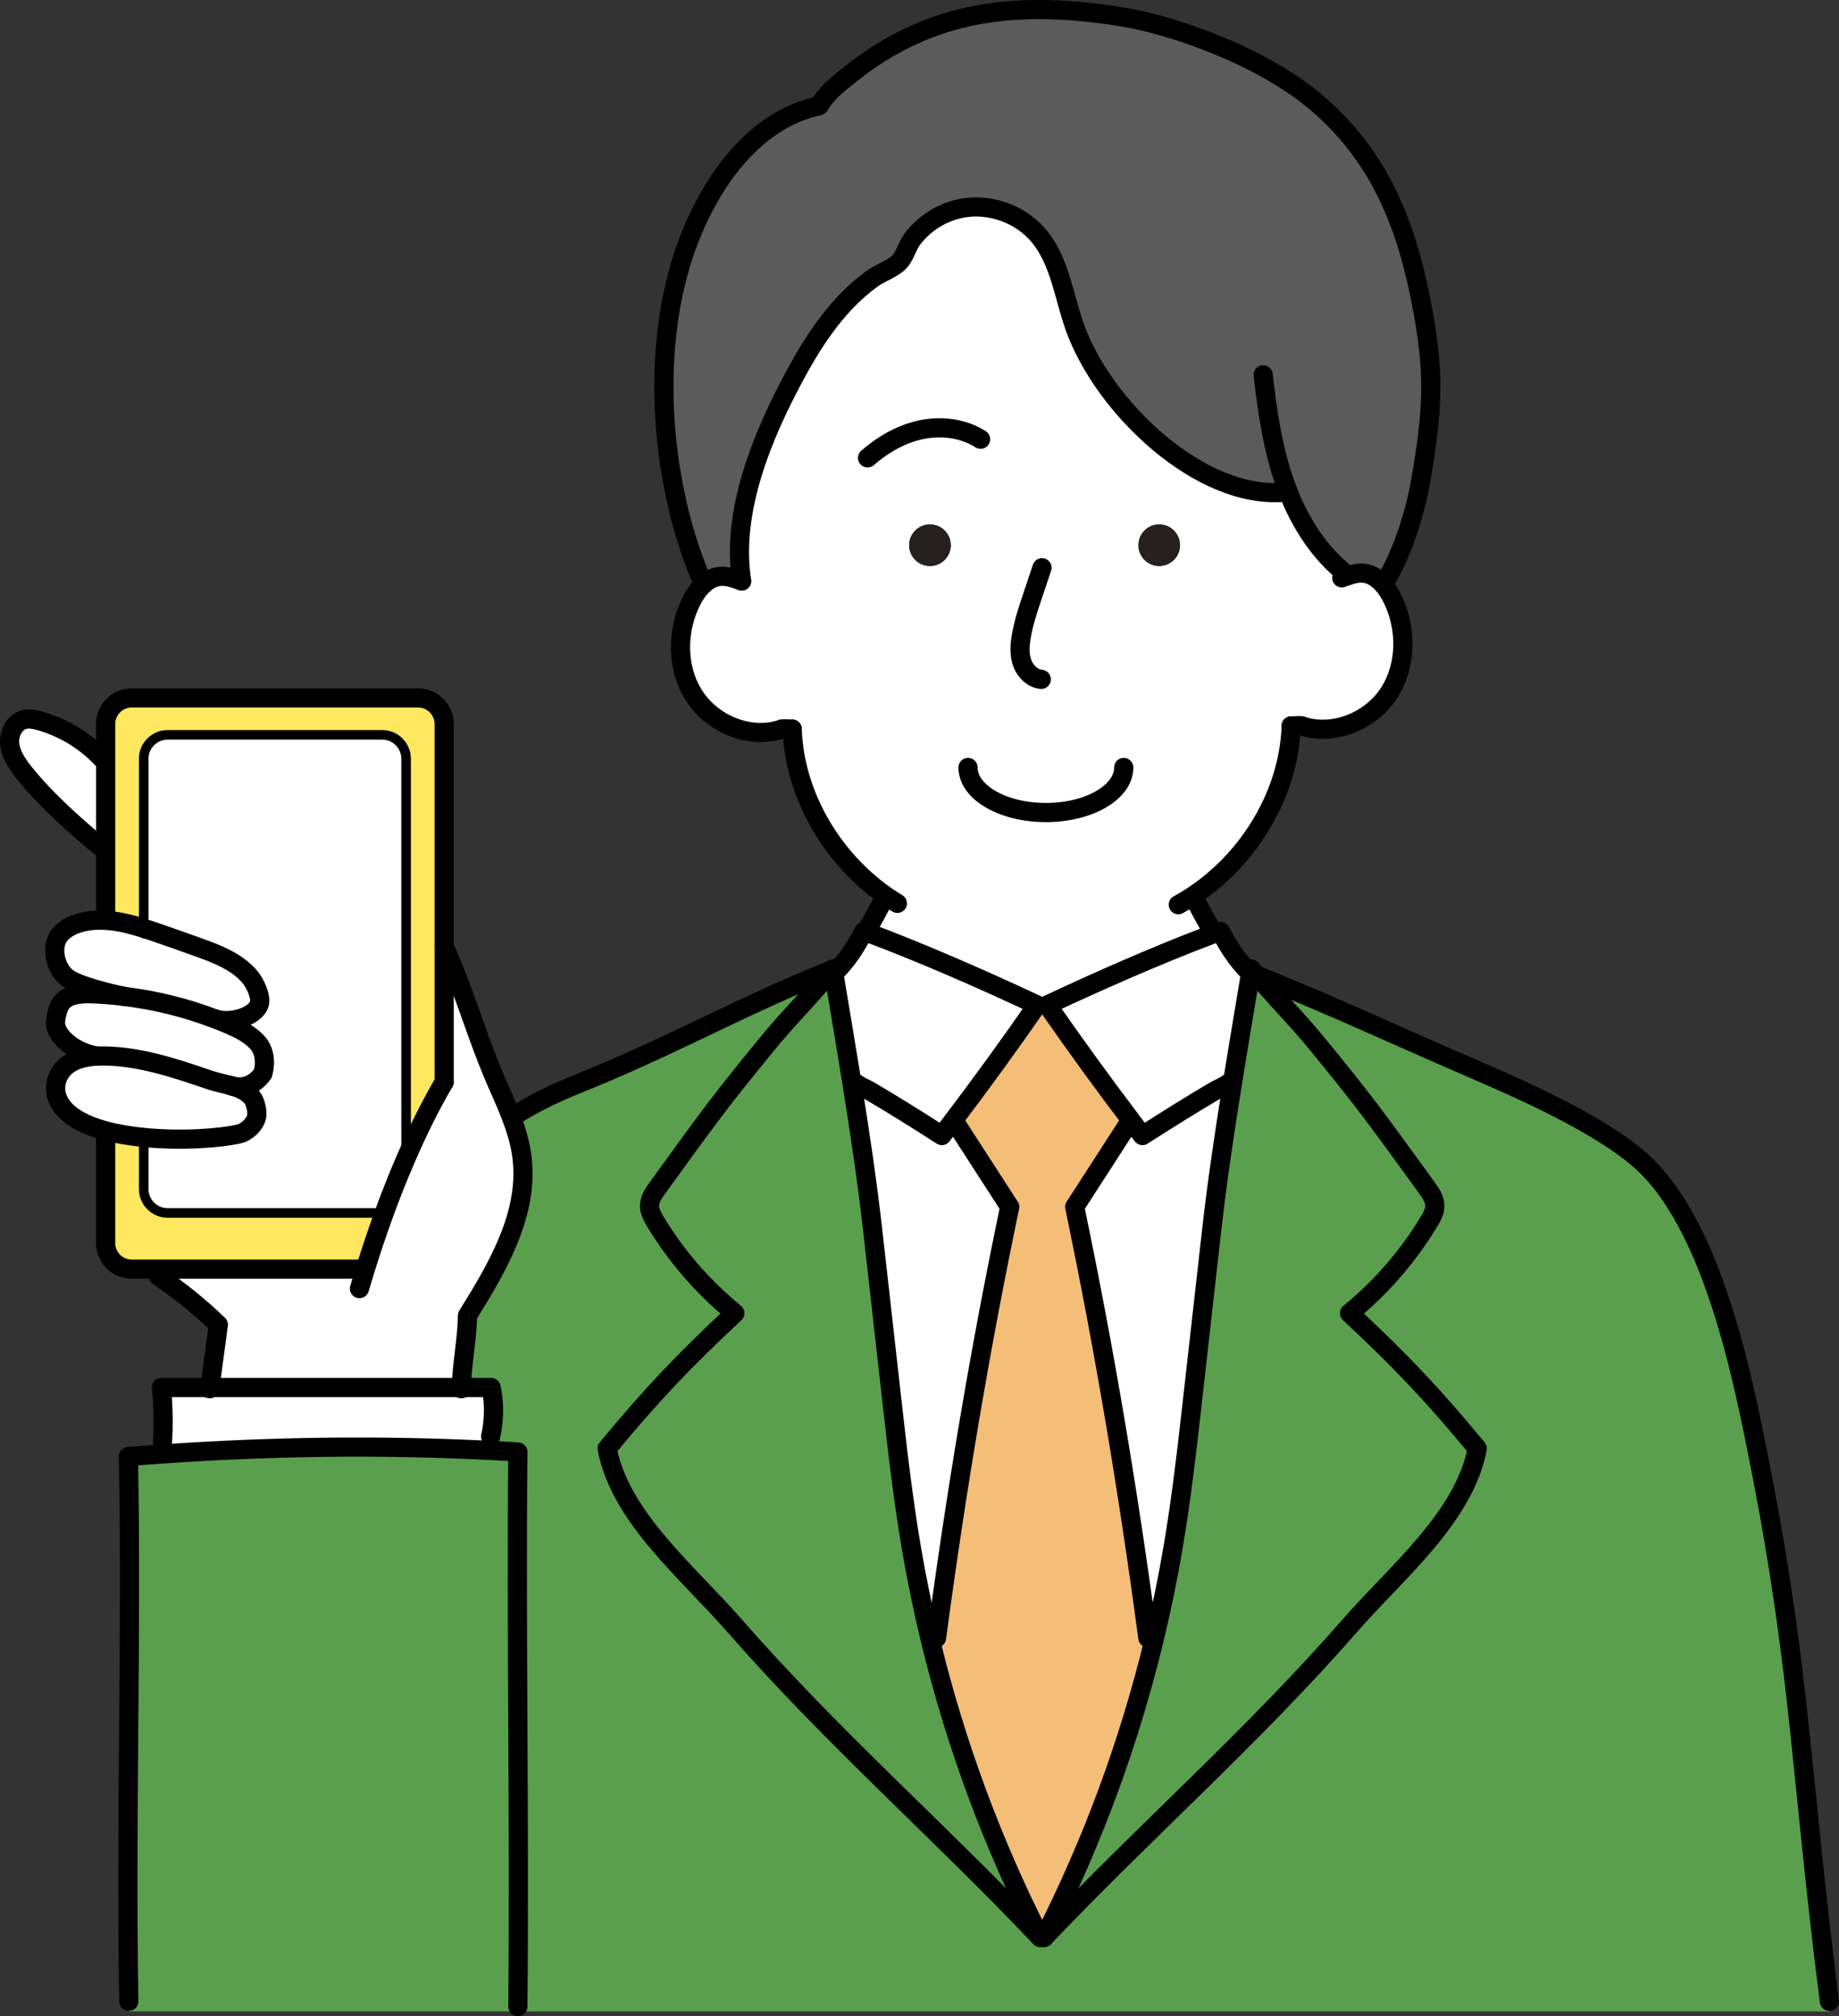 <?xml version="1.0" encoding="UTF-8"?>
<svg xmlns="http://www.w3.org/2000/svg" id="_レイヤー_2" data-name="レイヤー_2" viewBox="0 0 383.82 420.86">
  <rect x="0" y="0" width="383.82" height="420.86" fill="#333333" stroke="none"/>
  <defs>
    <style>
      .cls-1 {
        stroke-width: 4px;
      }

      .cls-1, .cls-2 {
        fill: none;
        stroke: #000;
        stroke-linecap: round;
        stroke-linejoin: round;
      }

      .cls-3 {
        fill: #5a9f4d;
      }

      .cls-4 {
        fill: #5b5b5b;
      }

      .cls-2 {
        stroke-width: 2px;
      }

      .cls-5 {
        fill: #26201f;
      }

      .cls-6 {
        fill: #fff;
      }

      .cls-7 {
        fill: #ffe85f;
      }

      .cls-8 {
        fill: #f4be78;
      }
    </style>
  </defs>
  <g id="_レイヤー_1-2" data-name="レイヤー_1">
    <g>
      <g>
        <path class="cls-3" d="M217.13,404.44c-21.66-22.8-43.37-41.68-64.04-65.34-9.61-10.99-23.64-22.4-26.38-36.73,9.37-11.36,15.92-18.2,26.66-28.26-6.57-5.36-12.21-11.85-16.59-19.11-.61-1.02-1.23-2.13-1.21-3.33.01-1.4.86-2.63,1.69-3.76,9.82-13.51,12.17-17,22.78-29.91,4.68-5.7,6.19-6.84,13.84-15.69.04.22.07.44.11.67,1.26,7.56,2.59,15.4,3.85,23.26,1.65,10.29,3.18,20.63,4.29,30.45,1.31,11.6,2.62,23.21,3.92,34.81,1.19,10.57,2.39,21.16,4.17,31.65,1.09,6.4,2.4,12.76,3.93,19.07,5.2,21.54,12.92,42.47,22.98,62.22Z"></path>
        <path class="cls-6" d="M43.81,289.63h58.69c.74,3.17.62,7.07-.1,10.24l-.14,2.89c-22.62-1.15-45.58-.84-68.18.73l-.17-2.58c.24-3.76.16-7.53-.23-11.28h10.13Z"></path>
        <path class="cls-6" d="M253.63,227.64c.77-.45,1.64-.7,2.76-1.53l.81.13c-1.66,10.29-3.19,20.63-4.3,30.45-1.3,11.6-2.61,23.21-3.92,34.81-1.19,10.57-2.38,21.16-4.17,31.65-1.09,6.4-2.4,12.76-3.93,19.07l-1.31-.32c-4.05-30.34-9.02-60.04-15.27-89.97,3.62-5.6,7.23-11.2,10.85-16.81l1.17-.89c.71.94,1.42,1.88,2.13,2.81,5.17-3.32,9.87-6.27,15.18-9.4Z"></path>
        <path class="cls-6" d="M174.33,202.92c2.5-2.56,3.94-4.75,6.02-8.52.18.07.36.13.54.2,11.15,4.13,24.89,10.16,35.55,15.19-5.72,8.25-11.63,16.4-17.73,24.44-.7.94-1.42,1.88-2.13,2.81-5.16-3.32-9.87-6.27-15.18-9.4-.76-.45-1.64-.7-2.76-1.53l-.8.13c-1.26-7.86-2.59-15.7-3.85-23.26l.34-.06Z"></path>
        <path class="cls-6" d="M29.99,193.77c.97.3,1.93.63,2.88.96,2.83.98,5.65,1.97,8.46,2.98,3.9,1.4,7.96,2.95,10.7,6.06,1.33,1.5,2.53,4.45,2.1,5.78-.9,2.8-6.26,4.18-9.22,3.14h0c-6.11-2.34-12.52-3.92-19.02-4.7h0c-2.71-.55-9.65-2.22-11.86-3.89s-3.3-5.5-2.13-8.01c.8-1.72,2.59-2.78,4.4-3.35,1.88-.59,3.81-.75,5.75-.63,2.65.15,5.33.83,7.94,1.66Z"></path>
        <path class="cls-7" d="M80.15,253.33c-1.45,3.98-2.78,7.96-3.98,11.85l-.85-.26H27.5c-3.01,0-5.45-2.44-5.45-5.45v-23.07l.09-.32c2.45.65,5.14,1.08,7.88,1.35l-.03.36v10.4c0,2.76,2.24,5,5,5h44.77l.39.14Z"></path>
        <path class="cls-6" d="M256.39,226.11c-1.12.83-1.99,1.08-2.76,1.53-5.31,3.13-10.01,6.08-15.18,9.4-.71-.93-1.42-1.87-2.13-2.81-6.09-8.04-12-16.19-17.73-24.44,10.15-4.79,23.11-10.5,33.96-14.59.72-.28,1.44-.54,2.14-.8,2.07,3.77,3.51,5.96,6.02,8.52.11.04.22.09.32.13-1.25,7.54-2.58,15.35-3.83,23.19l-.81-.13Z"></path>
        <path class="cls-6" d="M48.55,226.72c1.57.47,3,1.12,4.07,2.38.71.83,1.18,3.05.93,4.07-.38,1.53-2,3.14-3.69,3.53-4.01.92-12.11,1.5-19.84.73-2.74-.27-5.43-.7-7.88-1.35-5.03-1.34-9.02-3.57-10.23-7.08-.78-2.25-.01-4.88,1.91-6.48,1.78-1.48,4.24-1.99,6.7-2.08h.02c.55-.03,1.11-.03,1.65-.01,7.41.2,14.5,2.59,21.44,4.96,1.41.48,2.88.77,4.25,1.14.03.01.05.01.08.02.18.06.36.11.54.16.02,0,.03.01.05.01Z"></path>
        <path class="cls-6" d="M247.17,188.14l2.45.02c.91,1.77,1.86,3.51,2.87,5.22l.06,1.82c-10.85,4.09-23.81,9.8-33.96,14.59h-2.15c-10.66-5.03-24.4-11.06-35.55-15.19l.46-1.22c1.01-1.71,1.96-3.45,2.86-5.22v-.02s.02-.02.02-.02l.74-1.05c-11.34-7.89-19.15-21.1-19.63-34.86.03,0,.04,0,0-.01h0c-.26.01-2.26-.21-2.35.05-6.62,2.11-14.34-1.14-18.09-6.99-3.76-5.84-3.7-13.71-.54-19.9.63-1.23,1.45-2.46,2.47-3.39.93-.87,2.02-1.48,3.28-1.64,1.6-.19,3.18.38,4.68.95-2.27-14.65,4.38-30.57,11.48-43.59,4.01-7.38,8.89-14.5,15.67-19.46,1.68-1.24,4.34-2.1,5.76-3.56,1.18-1.23,1.68-3.44,2.78-4.86,2.49-3.21,6.16-5.55,10.16-6.32,5.87-1.14,12.27,1.12,16.13,5.69,4.46,5.29,5.25,12.66,7.58,19.18,5.99,16.71,26.25,36.09,43.93,34.37l.51-.23c2.66,6.84,6.76,13.22,12.57,17.65,1.1-.37,2.23-.62,3.36-.48,1.59.2,2.91,1.13,3.98,2.35.7.81,1.3,1.74,1.78,2.68,3.15,6.19,3.21,14.05-.54,19.9-3.76,5.85-11.47,9.09-18.09,6.98-.09-.25-2.09-.03-2.36-.04h0s-.03.01,0,0c-.51,14.83-9.54,29.02-22.32,36.6ZM198.44,113.81c0-2.4-1.95-4.34-4.35-4.34s-4.34,1.94-4.34,4.34,1.95,4.34,4.34,4.34,4.35-1.95,4.35-4.34ZM246.28,113.81c0-2.4-1.94-4.34-4.34-4.34s-4.34,1.94-4.34,4.34,1.95,4.34,4.34,4.34,4.34-1.95,4.34-4.34Z"></path>
        <circle class="cls-5" cx="241.94" cy="113.81" r="4.34"></circle>
        <path class="cls-3" d="M173.88,202.31c-7.65,8.85-9.16,9.99-13.84,15.69-10.61,12.91-12.96,16.4-22.78,29.91-.83,1.13-1.68,2.36-1.69,3.76-.02,1.2.6,2.31,1.21,3.33,4.38,7.26,10.02,13.75,16.59,19.11-10.74,10.06-17.29,16.9-26.66,28.26,2.74,14.33,16.77,25.74,26.38,36.73,20.67,23.66,42.38,42.54,64.04,65.34h.77c21.67-22.8,43.38-41.68,64.05-65.34,9.6-10.99,23.63-22.4,26.37-36.73-9.36-11.36-15.91-18.2-26.65-28.26,6.57-5.36,12.2-11.85,16.58-19.11.62-1.02,1.23-2.13,1.22-3.33-.02-1.4-.87-2.63-1.69-3.76-9.83-13.51-12.18-17-22.78-29.91-4.47-5.43-6.05-6.72-12.8-14.48,17.26,7.01,28.86,12.5,46.32,20.04,10.09,4.35,25.06,11.13,33.41,18.26,15.46,13.21,21.79,45.44,25.68,65.39,8.27,42.33,8.28,64.33,14.21,110.54v2.12H108.08v-1.01c.38-37.67-.37-78.1,0-115.78-1.94-.12-3.88-.23-5.82-.32l.14-2.89c.72-3.17.84-7.07.1-10.24h-6.21c.13-5.13,1.19-9.87,1.29-15.03,6.31-10.13,12.88-21.33,11.35-33.16-.36-2.83-1.18-5.56-2.21-8.24l.19-.07c8.16-5.05,12.68-6.35,20.15-9.57,17.96-7.75,28.73-13.94,46.82-21.25Z"></path>
        <path class="cls-6" d="M181.4,227.64c5.31,3.13,10.02,6.08,15.18,9.4.71-.93,1.43-1.87,2.13-2.81l1.17.89c3.62,5.61,7.24,11.21,10.86,16.81-6.26,29.93-11.22,59.63-15.27,89.97l-1.32.32c-1.53-6.31-2.84-12.67-3.93-19.07-1.78-10.49-2.98-21.08-4.17-31.65-1.3-11.6-2.61-23.21-3.92-34.81-1.11-9.82-2.64-20.16-4.29-30.45l.8-.13c1.12.83,2,1.08,2.76,1.53Z"></path>
        <path class="cls-5" d="M194.09,109.47c2.4,0,4.35,1.94,4.35,4.34s-1.95,4.34-4.35,4.34-4.34-1.95-4.34-4.34,1.95-4.34,4.34-4.34Z"></path>
        <path class="cls-3" d="M108.08,303.08c-.37,37.68.38,78.11,0,115.78v1.01H26.89v-2.12c-.68-37.88.63-75-.08-113.72,2.42-.2,4.84-.38,7.27-.54,22.6-1.57,45.56-1.88,68.18-.73,1.94.09,3.88.2,5.82.32Z"></path>
        <path class="cls-6" d="M92.7,225.86v-28.3c4.9,11.04,6.59,18.55,11.48,29.59.88,1.99,1.78,4,2.54,6.05,1.03,2.68,1.85,5.41,2.21,8.24,1.53,11.83-5.04,23.03-11.35,33.16-.1,5.16-1.16,9.9-1.29,15.03h-52.48c.38-2.79,1.43-10.64,1.76-13.11-3.86-3.72-8.04-7.11-12.48-10.11v-1.49h42.23l.85.26c1.2-3.89,2.53-7.87,3.98-11.85,1.43-3.93,2.98-7.85,4.65-11.68,2.39-5.54,5.03-10.9,7.9-15.79Z"></path>
        <path class="cls-7" d="M92.7,197.56v28.3c-2.87,4.89-5.51,10.25-7.9,15.79l-.04-.02v-83.24c0-2.76-2.23-5-5-5h-44.77c-2.76,0-5,2.24-5,5v35.38c-2.61-.83-5.29-1.51-7.94-1.66v-40.97c0-3.01,2.44-5.45,5.45-5.45h59.76c3,0,5.44,2.44,5.44,5.45v46.42Z"></path>
        <path class="cls-4" d="M142.7,53.12c4.6-13.8,14.06-28.03,28.25-31.04,1.47-2.56,3.84-4.43,6.14-6.29C194.09,2.05,212.17-.08,234.54,3.58c9.62,1.58,28.13,7.72,39.89,17.56,13.28,11.12,18.83,25.24,21.98,40.84,3.15,15.6,2.75,23.35-.01,39.02-1.26,7.09-4.27,15.78-7.64,20.97l-.06.05c-1.07-1.22-2.39-2.15-3.98-2.35-1.13-.14-2.26.11-3.36.48-5.81-4.43-9.91-10.81-12.57-17.65l-.51.23c-17.68,1.72-37.94-17.66-43.93-34.37-2.33-6.52-3.12-13.89-7.58-19.18-3.86-4.57-10.26-6.83-16.13-5.69-4,.77-7.67,3.11-10.16,6.32-1.1,1.42-1.6,3.63-2.78,4.86-1.42,1.46-4.08,2.32-5.76,3.56-6.78,4.96-11.66,12.08-15.67,19.46-7.1,13.02-13.75,28.94-11.48,43.59-1.5-.57-3.08-1.14-4.68-.95-1.26.16-2.35.77-3.28,1.64-8.91-20.24-11.13-47.87-4.13-68.85Z"></path>
        <path class="cls-6" d="M22.05,176.97h-.84c-5.45-4.48-12.06-10.4-16.4-15.96-1.33-1.71-2.59-3.61-2.79-5.77s1.01-4.58,3.12-5.07c.99-.23,2.03-.01,3.02.26,4.95,1.37,9.51,4.11,13.05,7.83h.84v18.71Z"></path>
        <path class="cls-6" d="M47.52,213.74c-.86-.37-1.73-.72-2.61-1.04h0c2.96,1.03,8.32-.35,9.22-3.15.43-1.33-.77-4.28-2.1-5.78-2.74-3.11-6.8-4.66-10.7-6.06-2.81-1.01-5.63-2-8.46-2.98-.95-.33-1.91-.66-2.88-.96v-35.38c0-2.76,2.24-5,5-5h44.77c2.77,0,5,2.24,5,5v83.24l.04.02c-1.67,3.83-3.22,7.75-4.65,11.68l-.39-.14h-44.77c-2.76,0-5-2.24-5-5v-10.4l.03-.36c7.73.77,15.83.19,19.84-.73,1.69-.39,3.31-2,3.69-3.53.25-1.02-.22-3.24-.93-4.07-1.07-1.26-2.5-1.91-4.07-2.38,2.03.48,4.36.03,6.3-2.59.66-2.31.42-4.91-1.24-6.64-1.66-1.74-3.88-2.81-6.09-3.75Z"></path>
        <path class="cls-8" d="M224.3,251.93c6.25,29.93,11.22,59.63,15.27,89.97l1.31.32c-5.2,21.54-12.92,42.47-22.98,62.22h-.77c-10.06-19.75-17.78-40.68-22.98-62.22l1.32-.32c4.05-30.34,9.01-60.04,15.27-89.97-3.62-5.6-7.24-11.2-10.86-16.81l-1.17-.89c6.1-8.04,12.01-16.19,17.73-24.44h2.15c5.73,8.25,11.64,16.4,17.73,24.44l-1.17.89c-3.62,5.61-7.23,11.21-10.85,16.81Z"></path>
        <path class="cls-3" d="M252.9,256.69c1.11-9.82,2.64-20.16,4.3-30.45,1.25-7.84,2.58-15.65,3.83-23.19.39.16.78.32,1.17.47,6.75,7.76,8.33,9.05,12.8,14.48,10.6,12.91,12.95,16.4,22.78,29.91.82,1.13,1.67,2.36,1.69,3.76.01,1.2-.6,2.31-1.22,3.33-4.38,7.26-10.01,13.75-16.58,19.11,10.74,10.06,17.29,16.9,26.65,28.26-2.74,14.33-16.77,25.74-26.37,36.73-20.67,23.66-42.38,42.54-64.05,65.34,10.06-19.75,17.78-40.68,22.98-62.22,1.53-6.31,2.84-12.67,3.93-19.07,1.79-10.49,2.98-21.08,4.17-31.65,1.31-11.6,2.62-23.21,3.92-34.81Z"></path>
        <path class="cls-6" d="M43.63,225.39c-6.94-2.37-14.03-4.76-21.44-4.96-.54-.02-1.1-.02-1.65.01h-.02c-3.42-.24-8.46-3.17-8.91-6.56-.14-1.03.42-3.25.94-4.16,1.21-2.09,4.09-2.36,6.5-2.28,2.29.08,4.57.26,6.84.55,6.5.78,12.91,2.36,19.02,4.71.88.32,1.75.67,2.61,1.04,2.21.94,4.43,2.01,6.09,3.75,1.66,1.73,1.9,4.33,1.24,6.64-1.94,2.62-4.27,3.07-6.3,2.59-.02,0-.03-.01-.05-.01-.18-.06-.36-.11-.54-.16-.03-.01-.05-.01-.08-.02-1.37-.37-2.84-.66-4.25-1.14Z"></path>
      </g>
      <g>
        <path class="cls-1" d="M21.21,158.26c-3.54-3.72-8.1-6.46-13.05-7.83-.99-.27-2.03-.49-3.02-.26-2.11.49-3.32,2.91-3.12,5.07s1.46,4.06,2.79,5.77c4.34,5.56,10.95,11.48,16.4,15.96"></path>
        <path class="cls-1" d="M173.88,202.31c-18.09,7.31-28.86,13.5-46.82,21.25-7.47,3.22-11.99,4.52-20.15,9.57"></path>
        <path class="cls-1" d="M260.71,202.92c.11.04.22.09.32.13.39.16.78.32,1.17.47,17.26,7.01,28.86,12.5,46.32,20.04,10.09,4.35,25.06,11.13,33.41,18.26,15.46,13.21,21.79,45.44,25.68,65.39,8.27,42.33,8.28,64.33,14.21,110.54"></path>
        <path class="cls-1" d="M96.28,289.88c0-.08,0-.17.01-.25.13-5.13,1.19-9.87,1.29-15.03,6.31-10.13,12.88-21.33,11.35-33.16-.36-2.83-1.18-5.56-2.21-8.24-.76-2.05-1.66-4.06-2.54-6.05-4.89-11.04-6.58-18.55-11.48-29.59"></path>
        <path class="cls-1" d="M92.7,225.86c-2.87,4.89-5.51,10.25-7.9,15.79-1.67,3.83-3.22,7.75-4.65,11.68-1.45,3.98-2.78,7.96-3.98,11.85-.4,1.28-.78,2.55-1.15,3.8"></path>
        <path class="cls-1" d="M25.89,207.98c-2.71-.54-9.65-2.21-11.86-3.88s-3.3-5.5-2.13-8.01c.8-1.72,2.59-2.78,4.4-3.35,1.88-.59,3.81-.75,5.75-.63,2.65.15,5.33.83,7.94,1.66.97.3,1.93.63,2.88.96,2.83.98,5.65,1.97,8.46,2.98,3.9,1.4,7.96,2.95,10.7,6.06,1.33,1.5,2.53,4.45,2.1,5.78-.9,2.8-6.26,4.18-9.22,3.14"></path>
        <path class="cls-1" d="M48.5,226.71c-.18-.05-.36-.1-.54-.16"></path>
        <path class="cls-1" d="M20.52,220.44c-3.42-.24-8.46-3.17-8.91-6.56-.14-1.03.42-3.25.94-4.16,1.21-2.09,4.09-2.36,6.5-2.28,2.29.08,4.57.26,6.84.55,6.5.78,12.91,2.36,19.02,4.71.88.32,1.75.67,2.61,1.04,2.21.94,4.43,2.01,6.09,3.75,1.66,1.73,1.9,4.33,1.24,6.64-1.94,2.62-4.27,3.07-6.3,2.59"></path>
        <path class="cls-1" d="M22.14,236.08c-5.03-1.34-9.02-3.57-10.23-7.08-.78-2.25-.01-4.88,1.91-6.48,1.78-1.48,4.24-1.99,6.7-2.08h.02c.55-.03,1.11-.03,1.65-.01,7.41.2,14.5,2.59,21.44,4.96,1.41.48,2.88.77,4.25,1.14.03.01.05.01.08.02.18.05.36.1.54.16.02,0,.03.01.05.01,1.57.47,3,1.12,4.07,2.38.71.83,1.18,3.05.93,4.07-.38,1.53-2,3.14-3.69,3.53-4.01.92-12.11,1.5-19.84.73-2.74-.27-5.43-.7-7.88-1.35Z"></path>
        <path class="cls-1" d="M75.32,264.92H27.5c-3.01,0-5.45-2.44-5.45-5.45v-23.07"></path>
        <path class="cls-1" d="M22.05,192.07v-40.93c0-3.01,2.44-5.45,5.45-5.45h59.76c3,0,5.44,2.44,5.44,5.45v74.72"></path>
        <path class="cls-1" d="M33.09,266.41c4.44,3,8.62,6.39,12.48,10.11-.33,2.47-1.38,10.32-1.76,13.11-.02.09-.03.17-.04.25"></path>
        <path class="cls-1" d="M33.91,300.91c.24-3.76.16-7.53-.23-11.28h68.82c.74,3.17.62,7.07-.1,10.24"></path>
        <path class="cls-1" d="M26.89,417.75c-.68-37.88.63-75-.08-113.72,2.42-.2,4.84-.38,7.27-.54,22.6-1.57,45.56-1.88,68.18-.73,1.94.09,3.88.2,5.82.32-.37,37.68.38,78.11,0,115.78"></path>
        <path class="cls-1" d="M173.88,202.31c-7.65,8.85-9.16,9.99-13.84,15.69-10.61,12.91-12.96,16.4-22.78,29.91-.83,1.13-1.68,2.36-1.69,3.76-.02,1.2.6,2.31,1.21,3.33,4.38,7.26,10.02,13.75,16.59,19.11-10.74,10.06-17.29,16.9-26.66,28.26,2.74,14.33,16.77,25.74,26.38,36.73,20.67,23.66,42.38,42.54,64.04,65.34"></path>
        <path class="cls-1" d="M216.44,209.79c-5.72,8.25-11.63,16.4-17.73,24.44-.7.94-1.42,1.88-2.13,2.81-5.16-3.32-9.87-6.27-15.18-9.4-.76-.45-1.64-.7-2.76-1.53"></path>
        <path class="cls-1" d="M174.33,202.92c2.5-2.56,3.94-4.75,6.02-8.52.18.07.36.13.54.2,11.15,4.13,24.89,10.16,35.55,15.19"></path>
        <path class="cls-1" d="M173.88,202.31c.04.22.07.44.11.67,1.26,7.56,2.59,15.4,3.85,23.26,1.65,10.29,3.18,20.63,4.29,30.45,1.31,11.6,2.62,23.21,3.92,34.81,1.19,10.57,2.39,21.16,4.17,31.65,1.09,6.4,2.4,12.76,3.93,19.07,5.2,21.54,12.92,42.47,22.98,62.22"></path>
        <path class="cls-1" d="M199.88,235.12c3.62,5.61,7.24,11.21,10.86,16.81-6.26,29.93-11.22,59.63-15.27,89.97"></path>
        <path class="cls-1" d="M181.35,193.38c1.01-1.71,1.96-3.45,2.86-5.22"></path>
        <path class="cls-1" d="M261.15,202.31c.36.42.71.82,1.05,1.21,6.75,7.76,8.33,9.05,12.8,14.48,10.6,12.91,12.95,16.4,22.78,29.91.82,1.13,1.67,2.36,1.69,3.76.01,1.2-.6,2.31-1.22,3.33-4.38,7.26-10.01,13.75-16.58,19.11,10.74,10.06,17.29,16.9,26.65,28.26-2.74,14.33-16.77,25.74-26.37,36.73-20.67,23.66-42.38,42.54-64.05,65.34"></path>
        <path class="cls-1" d="M218.59,209.79c5.73,8.25,11.64,16.4,17.73,24.44.71.94,1.42,1.88,2.13,2.81,5.17-3.32,9.87-6.27,15.18-9.4.77-.45,1.64-.7,2.76-1.53"></path>
        <path class="cls-1" d="M260.71,202.92c-2.51-2.56-3.95-4.75-6.02-8.52-.7.26-1.42.52-2.14.8-10.85,4.09-23.81,9.8-33.96,14.59"></path>
        <path class="cls-1" d="M261.15,202.31c-.04.25-.08.49-.12.74-1.25,7.54-2.58,15.35-3.83,23.19-1.66,10.29-3.19,20.63-4.3,30.45-1.3,11.6-2.61,23.21-3.92,34.81-1.19,10.57-2.38,21.16-4.17,31.65-1.09,6.4-2.4,12.76-3.93,19.07-5.2,21.54-12.92,42.47-22.98,62.22"></path>
        <path class="cls-1" d="M235.15,235.12c-3.62,5.61-7.23,11.21-10.85,16.81,6.25,29.93,11.22,59.63,15.27,89.97"></path>
        <path class="cls-1" d="M252.49,193.38c-1.01-1.71-1.96-3.45-2.87-5.22"></path>
        <path class="cls-1" d="M165.34,152.21c.48,13.76,8.29,26.97,19.63,34.86.76.52,1.53,1.02,2.32,1.5"></path>
        <path class="cls-1" d="M165.34,152.21s.04,0,0-.01h0Z"></path>
        <path class="cls-1" d="M154.79,121.28c-1.5-.57-3.08-1.14-4.68-.95-1.26.16-2.35.77-3.28,1.64-1.02.93-1.84,2.16-2.47,3.39-3.16,6.19-3.22,14.06.54,19.9,3.75,5.85,11.47,9.1,18.09,6.99.09-.26,2.09-.04,2.35-.04"></path>
        <path class="cls-1" d="M269.49,151.54c-.51,14.83-9.54,29.02-22.32,36.6-.41.24-.83.48-1.25.71"></path>
        <path class="cls-1" d="M269.49,151.54s-.03,0,0-.01h0Z"></path>
        <path class="cls-1" d="M280.04,120.62c.43-.16.88-.33,1.32-.47,1.1-.37,2.23-.62,3.36-.48,1.59.2,2.91,1.13,3.98,2.35.7.81,1.3,1.74,1.78,2.68,3.15,6.19,3.21,14.05-.54,19.9-3.76,5.85-11.47,9.09-18.09,6.98-.09-.25-2.09-.03-2.36-.04"></path>
        <path class="cls-1" d="M268.28,102.73c-17.68,1.72-37.94-17.66-43.93-34.37-2.33-6.52-3.12-13.89-7.58-19.18-3.86-4.57-10.26-6.83-16.13-5.69-4,.77-7.67,3.11-10.16,6.32-1.1,1.42-1.6,3.63-2.78,4.86-1.42,1.46-4.08,2.32-5.76,3.56-6.78,4.96-11.66,12.08-15.67,19.46-7.1,13.02-13.75,28.94-11.48,43.59"></path>
        <path class="cls-1" d="M234.54,160.2c0,5.2-7.28,9.41-16.25,9.41s-16.25-4.21-16.25-9.41"></path>
        <path class="cls-1" d="M217.48,118.51l-2.07,6.18c-.91,2.72-1.82,5.46-2.28,8.29-.3,1.81-.4,3.72.23,5.44.64,1.73,2.14,3.23,3.97,3.39"></path>
        <path class="cls-1" d="M204.66,91.69c-3.6-2.31-8.17-2.87-12.35-2-4.19.87-8.02,3.09-11.24,5.89"></path>
        <path class="cls-1" d="M263.64,78.24c.88,7.75,2,15.54,4.64,22.89.16.46.33.92.51,1.37,2.66,6.84,6.76,13.22,12.57,17.65"></path>
        <path class="cls-1" d="M288.76,121.97c3.37-5.19,6.38-13.88,7.64-20.97,2.76-15.67,3.16-23.42.01-39.02-3.15-15.6-8.7-29.72-21.98-40.84-11.76-9.84-30.27-15.98-39.89-17.56-22.37-3.66-40.45-1.53-57.45,12.21-2.3,1.86-4.67,3.73-6.14,6.29-14.19,3.01-23.65,17.24-28.25,31.04-7,20.98-4.78,48.61,4.13,68.85"></path>
        <path class="cls-2" d="M79.76,253.19h-44.77c-2.76,0-5-2.24-5-5v-10.4"></path>
        <path class="cls-2" d="M29.99,194.86v-36.47c0-2.76,2.24-5,5-5h44.77c2.77,0,5,2.24,5,5v83.24"></path>
      </g>
    </g>
  </g>
</svg>
